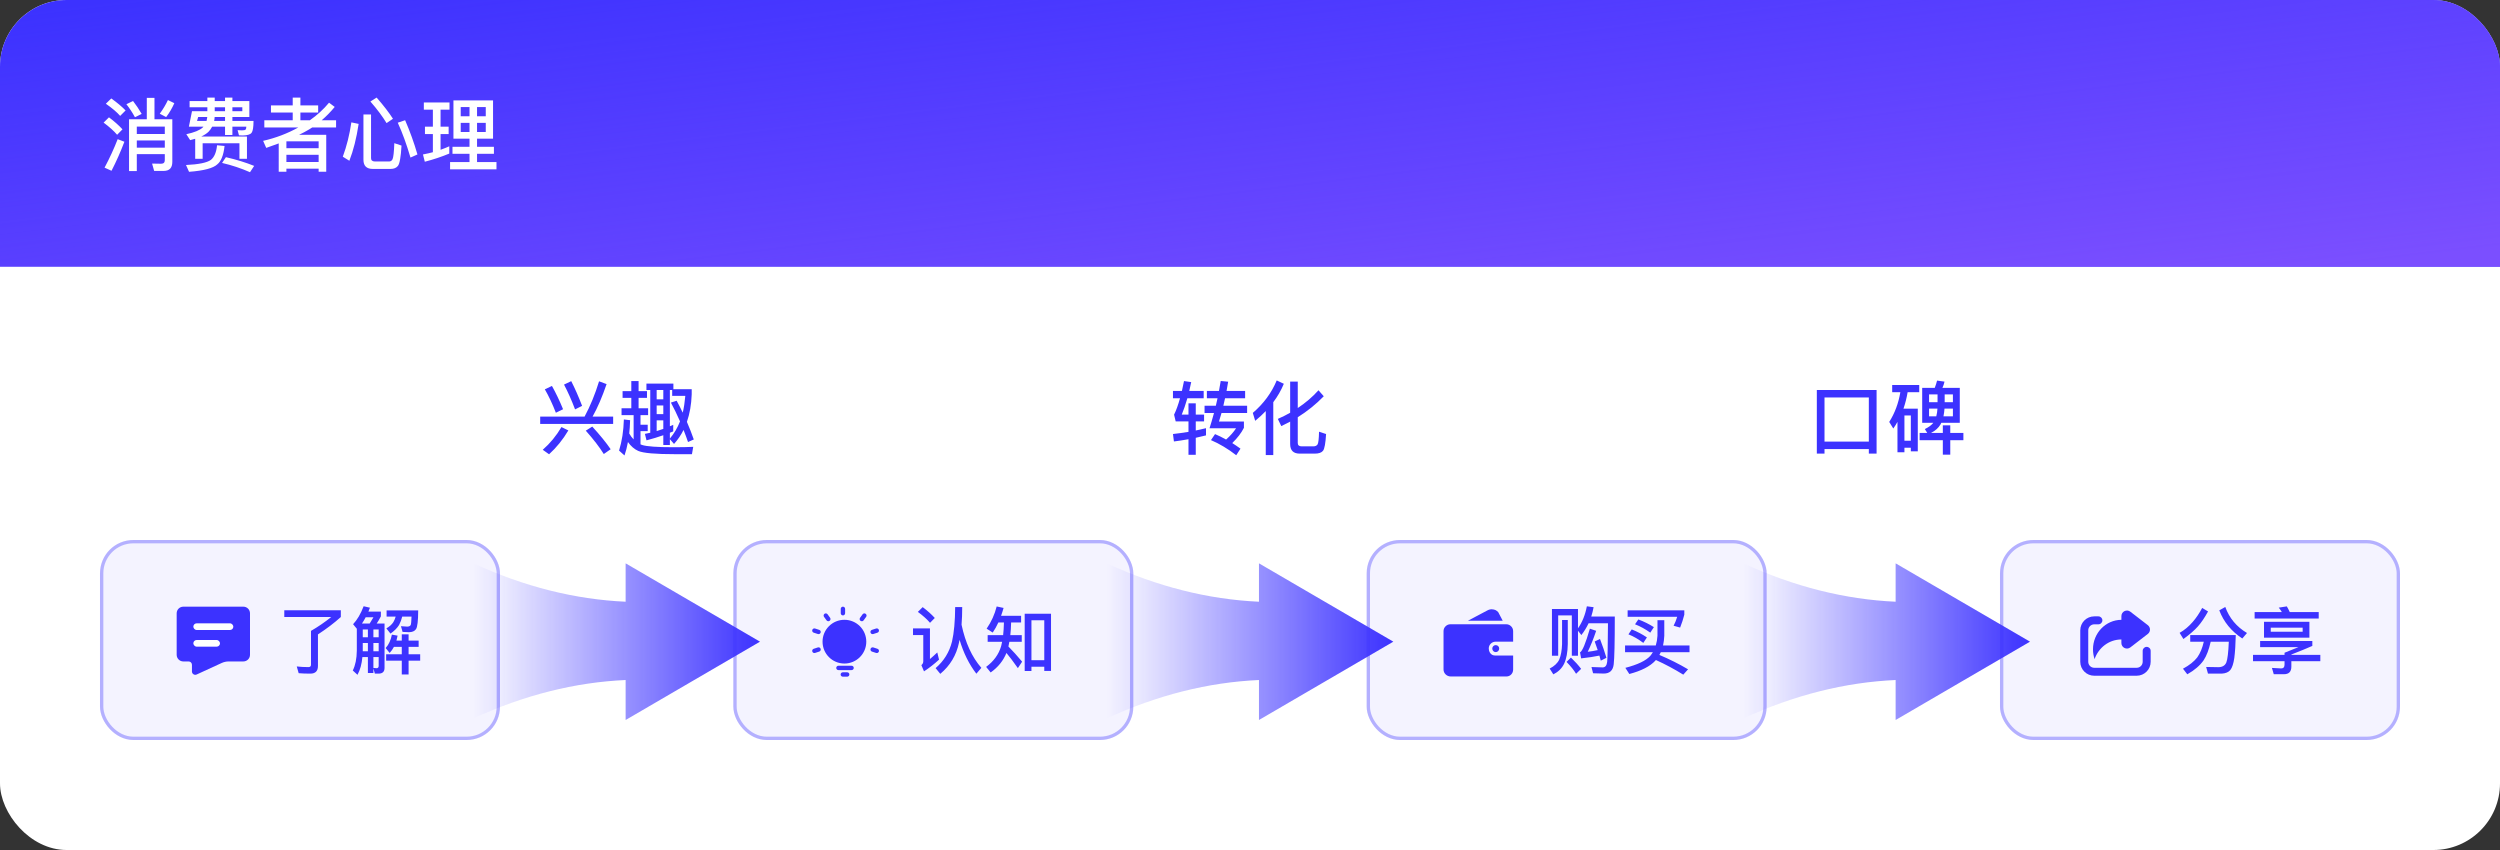 <svg xmlns="http://www.w3.org/2000/svg" xmlns:xlink="http://www.w3.org/1999/xlink" fill="none" version="1.1" width="750" height="255" viewBox="0 0 750 255"><rect x="0" y="0" width="750" height="255" fill="#333333" stroke="none"/><defs><clipPath id="master_svg0_46_09978"><rect x="0" y="0" width="750" height="255" rx="20"/></clipPath><linearGradient x1="0" y1="0.056" x2="1" y2="0.925" id="master_svg1_46_01464"><stop offset="0%" stop-color="#7B4FFF" stop-opacity="0"/><stop offset="100%" stop-color="#7B4FFF" stop-opacity="1"/></linearGradient><clipPath id="master_svg2_46_09997"><rect x="432" y="181" width="23" height="23" rx="0"/></clipPath><clipPath id="master_svg3_46_10004"><rect x="623" y="181" width="24" height="24" rx="0"/></clipPath><clipPath id="master_svg4_46_10036"><rect x="243" y="182" width="21" height="21" rx="0"/></clipPath><linearGradient x1="1" y1="0.5" x2="0" y2="0.5" id="master_svg5_46_9762"><stop offset="0%" stop-color="#3C32FF" stop-opacity="1"/><stop offset="100%" stop-color="#3C32FF" stop-opacity="0"/></linearGradient><linearGradient x1="1" y1="0.5" x2="0" y2="0.5" id="master_svg6_46_9762"><stop offset="0%" stop-color="#3C32FF" stop-opacity="1"/><stop offset="100%" stop-color="#3C32FF" stop-opacity="0"/></linearGradient><linearGradient x1="1" y1="0.5" x2="0" y2="0.5" id="master_svg7_46_9762"><stop offset="0%" stop-color="#3C32FF" stop-opacity="1"/><stop offset="100%" stop-color="#3C32FF" stop-opacity="0"/></linearGradient></defs><g clip-path="url(#master_svg0_46_09978)"><rect x="0" y="0" width="750" height="255" rx="20" fill="#FFFFFF" fill-opacity="1"/><g><path d="M0,80L750,80L750,10C750,4.477,745.523,0,740,0L10,0C4.477,0,0,4.477,0,10L0,80Z" fill="#3C32FF" fill-opacity="1"/><path d="M0,80L750,80L750,10C750,4.477,745.523,0,740,0L10,0C4.477,0,0,4.477,0,10L0,80Z" fill="url(#master_svg1_46_01464)" fill-opacity="1"/></g><g style="opacity:0.6;"><rect x="220" y="162" width="120" height="60" rx="10" fill="#3C32FF" fill-opacity="0.1"/><rect x="220.5" y="162.5" width="119" height="59" rx="9.5" fill-opacity="0" stroke-opacity="0.6" stroke="#3C32FF" fill="none" stroke-width="1"/></g><g style="opacity:0.6;"><rect x="410" y="162" width="120" height="60" rx="10" fill="#3C32FF" fill-opacity="0.1"/><rect x="410.5" y="162.5" width="119" height="59" rx="9.5" fill-opacity="0" stroke-opacity="0.6" stroke="#3C32FF" fill="none" stroke-width="1"/></g><g style="opacity:0.6;"><rect x="600" y="162" width="120" height="60" rx="10" fill="#3C32FF" fill-opacity="0.1"/><rect x="600.5" y="162.5" width="119" height="59" rx="9.5" fill-opacity="0" stroke-opacity="0.6" stroke="#3C32FF" fill="none" stroke-width="1"/></g><g><g style="opacity:0.6;"><rect x="30" y="162" width="120" height="60" rx="10" fill="#3C32FF" fill-opacity="0.1"/><rect x="30.5" y="162.5" width="119" height="59" rx="9.5" fill-opacity="0" stroke-opacity="0.6" stroke="#3C32FF" fill="none" stroke-width="1"/></g><g><g><g><path d="M73,182L55,182C53.895,182,53,182.895,53,184L53,196.435C53,197.539,53.895,198.435,55,198.435L56.583,198.435C57.136,198.435,57.583,198.882,57.583,199.435L57.583,201.44C57.583,202.169,58.339,202.653,59.001,202.348L66.52,198.892C67.175,198.591,67.887,198.435,68.608,198.435L73,198.435C74.105,198.435,75,197.539,75,196.435L75,184C75,182.895,74.105,182,73,182" fill-rule="evenodd" fill="#3C32FF" fill-opacity="1"/></g><g><rect x="58" y="187" width="12" height="2" rx="1" fill="#FFFFFF" fill-opacity="1"/></g><g><rect x="58" y="192" width="8" height="2" rx="1" fill="#FFFFFF" fill-opacity="1"/></g></g><g><path d="M93.296,189.264Q96.508,187.416,99.368,185.106L85.288,185.106L85.288,183.082L102.25,183.082L102.25,185.106Q99.214,187.834,95.386,190.32L95.386,199.78Q95.386,202.09,93.098,202.09Q91.096,202.09,89.6,201.958L89.028,199.934Q90.656,200.132,92.526,200.132Q93.296,200.132,93.296,199.406L93.296,189.264ZM118.178,194.06Q117.694,195.006,116.902,195.886L115.692,194.412Q117.1,192.872,117.562,190.386L119.278,190.694Q119.08,191.662,118.926,192.19L120.532,192.19L120.532,190.298L122.578,190.298L122.578,192.19L125.592,192.19L125.592,194.06L122.578,194.06L122.578,196.282L126.054,196.282L126.054,198.196L122.578,198.196L122.578,202.332L120.532,202.332L120.532,198.196L115.846,198.196L115.846,196.282L120.532,196.282L120.532,194.06L118.178,194.06ZM115.978,184.974L115.978,183.126L125.46,183.126Q125.438,187.812,124.8,188.736Q124.184,189.66,122.644,189.66Q122.226,189.66,120.774,189.572L120.29,187.856Q121.456,187.922,122.204,187.988Q123.018,187.944,123.216,187.482Q123.392,187.086,123.458,184.974L120.664,184.974Q120.356,186.294,119.718,187.504Q118.838,188.912,117.144,190.078L115.912,188.516Q117.32,187.702,118.002,186.646Q118.42,185.964,118.706,184.974L115.978,184.974ZM108.828,192.894L108.828,195.38L110.368,195.38L110.368,192.894L108.828,192.894ZM108.718,197.118Q108.432,200.286,107.244,202.442L105.836,201.144Q107.002,198.812,107.046,195.182L107.046,188.626L105.924,187.262Q107.772,185.326,109.092,181.872L110.984,182.312L110.522,183.478L114.262,183.478L114.262,184.908Q113.602,186.184,113.008,187.064L115.362,187.064L115.362,200.374Q115.362,202.09,113.536,202.09L112.458,202.09L112.018,200.528L112.018,201.892L110.368,201.892L110.368,197.118L108.718,197.118ZM110.896,187.064Q111.358,186.382,112.04,185.172L109.708,185.172Q109.158,186.228,108.586,187.064L110.896,187.064ZM112.018,200.374Q112.678,200.462,112.942,200.462Q113.602,200.462,113.602,199.758L113.602,197.118L112.018,197.118L112.018,200.374ZM113.602,195.38L113.602,192.894L112.018,192.894L112.018,195.38L113.602,195.38ZM113.602,191.178L113.602,188.846L112.018,188.846L112.018,191.178L113.602,191.178ZM110.368,188.846L108.828,188.846L108.828,191.178L110.368,191.178L110.368,188.846Z" fill="#3C32FF" fill-opacity="1"/></g></g></g><g><g clip-path="url(#master_svg2_46_09997)"><g><path d="M453.942,200.849Q453.942,201.286,453.793,201.666Q453.643,202.045,453.367,202.333Q453.091,202.62,452.723,202.781Q452.355,202.942,451.918,202.942L435.22,202.942Q434.783,202.942,434.392,202.781Q434.001,202.62,433.702,202.333Q433.403,202.045,433.231,201.666Q433.058,201.286,433.058,200.849L433.058,189.372Q433.058,188.498,433.668,187.889Q434.277,187.279,435.151,187.279L451.849,187.279Q452.723,187.279,453.333,187.889Q453.942,188.498,453.942,189.372L453.942,192.5L448.721,192.5Q447.847,192.5,447.238,193.098Q446.628,193.696,446.628,194.57Q446.651,195.168,446.881,195.628Q447.065,196.019,447.491,196.341Q447.916,196.663,448.721,196.663L453.942,196.663L453.942,200.849ZM450.814,186.221L440.372,186.221Q441.614,185.577,442.718,184.979Q443.684,184.473,444.627,183.967Q445.57,183.461,446.099,183.185Q446.904,182.748,447.537,182.783Q448.169,182.817,448.606,183.001Q449.112,183.254,449.48,183.668L450.814,186.221ZM447.686,194.57Q447.686,194.133,447.985,193.834Q448.284,193.535,448.721,193.535Q449.158,193.535,449.457,193.834Q449.756,194.133,449.756,194.57Q449.756,195.007,449.457,195.318Q449.158,195.628,448.721,195.628Q448.284,195.628,447.985,195.318Q447.686,195.007,447.686,194.57Z" fill="#3C32FF" fill-opacity="1"/></g></g><g><path d="M473.394,182.708L473.394,188.494Q475.33,185.744,476.056,181.894L478.08,182.158Q477.816,183.588,477.376,184.952L484.438,184.952Q484.438,196.634,484.108,199.34Q483.778,202.068,481.116,202.068L477.926,201.98L477.442,200.11Q479.576,200.22,480.808,200.22Q481.952,200.22,482.15,198.57Q482.326,197.052,482.392,186.976L476.584,186.976Q475.638,188.956,474.406,190.518L473.394,189.22L473.394,196.722L471.546,196.722L471.546,184.622L467.454,184.622L467.454,196.722L465.584,196.722L465.584,182.708L473.394,182.708ZM479.994,191.684Q481.072,194.478,481.93,197.338L480.236,198.196L479.818,196.678Q477.53,197.162,474.34,197.514L474.01,195.71Q475.066,195.182,476.958,188.604L478.85,189.242Q477.662,192.784,476.32,195.534Q477.75,195.38,479.312,195.028Q478.718,193.246,478.41,192.454L479.994,191.684ZM468.62,186.008L470.336,186.008L470.336,193.224Q470.27,196.92,469.236,199.12Q468.224,201.188,466.002,202.31L464.902,200.572Q467.036,199.472,467.784,197.844Q468.532,196.04,468.62,193.224L468.62,186.008ZM471.282,197.272Q473.174,199.098,474.34,200.66L472.822,202.134Q471.876,200.55,469.962,198.57L471.282,197.272ZM489.52,188.824Q491.94,189.792,494.074,191.222L492.996,192.872Q490.796,191.2,488.53,190.298L489.52,188.824ZM491.5,185.832Q494.03,186.778,496.164,188.142L495.086,189.792Q492.864,188.208,490.51,187.284L491.5,185.832ZM497.242,186.052L499.288,186.052L499.288,190.716Q499.222,192.256,498.914,193.642L506.856,193.642L506.856,195.666L498.232,195.666L497.814,196.48Q502.368,198.394,506.416,200.792L504.986,202.398Q501.026,199.934,496.758,197.998L496.626,198.174Q494.228,200.77,488.794,202.2L487.606,200.352Q493.128,198.922,495.086,196.766Q495.526,196.216,495.856,195.666L487.518,195.666L487.518,193.642L496.736,193.642Q497.154,192.234,497.242,190.716L497.242,186.052ZM488.288,183.104L505.294,183.104L505.294,184.402Q504.788,186.382,504.04,188.274L502.082,187.724Q502.676,186.602,503.16,185.04L488.288,185.04L488.288,183.104Z" fill="#3C32FF" fill-opacity="1"/></g></g><g><g clip-path="url(#master_svg3_46_10004)"><g><path d="M627.898,194.791C627.898,195.852,628.075,196.796,628.371,197.741C629.552,194.319,632.69,191.842,636.415,191.842L636.415,192.903C636.415,194.284,638.008,195.064,639.104,194.22L644.345,190.182C645.21,189.516,645.21,188.214,644.345,187.548L639.107,183.51C638.01,182.665,636.418,183.445,636.418,184.827L636.418,185.945C631.711,185.978,627.898,189.916,627.898,194.791ZM624.08,198.533C624.08,200.846,625.961,202.72,628.279,202.72L641.001,202.72C643.321,202.72,645.2,200.844,645.2,198.533L645.2,195.253C645.202,194.594,644.665,194.059,644.004,194.06C643.341,194.06,642.804,194.595,642.805,195.256L642.805,198.536C642.805,199.529,641.997,200.335,641.001,200.334L628.279,200.334C627.283,200.335,626.474,199.529,626.475,198.536L626.475,189.098C626.474,188.105,627.282,187.299,628.279,187.299L629.515,187.299C630.177,187.3,630.714,186.764,630.714,186.104C630.714,185.444,630.177,184.909,629.515,184.909L628.279,184.909C625.959,184.909,624.08,186.785,624.08,189.096L624.08,198.533Z" fill="#3C32FF" fill-opacity="1"/></g></g><g><path d="M662.416,183.434Q660.898,186.206,659.38,187.922Q657.862,189.638,655.024,191.706L653.88,189.858Q655.992,188.67,657.796,186.602Q659.358,184.82,660.656,182.378L662.416,183.434ZM657.07,192.52L657.07,190.518L670.732,190.518Q670.644,194.632,670.292,197.382Q669.918,199.978,669.104,200.99Q668.312,201.98,666.508,202.09L662.394,202.09L661.844,200.088Q663.758,200.154,665.474,200.154Q667.3,200.154,667.894,198.746Q668.444,197.338,668.642,192.52L663.208,192.52Q662.416,196.084,661.074,198.108Q659.424,200.462,656.19,202.288L654.892,200.616Q657.752,199.076,659.204,197.184Q660.502,195.336,661.14,192.52L657.07,192.52ZM667.586,182.092Q669.39,187.086,674.098,189.902L672.69,191.552Q667.762,188.296,665.782,183.104L667.586,182.092ZM679.202,186.536L692.82,186.536L692.82,191.31L679.202,191.31L679.202,186.536ZM690.796,189.528L690.796,188.296L681.226,188.296L681.226,189.528L690.796,189.528ZM686.044,181.916Q686.44,182.554,686.924,183.61L695.614,183.61L695.614,185.568L676.386,185.568L676.386,183.61L684.548,183.61Q684.13,182.884,683.624,182.29L686.044,181.916ZM675.902,196.458L685.362,196.458L685.362,195.82L689.52,194.148L678.036,194.148L678.036,192.3L693.7,192.3L693.7,193.774Q691.17,194.896,687.408,196.348L687.408,196.458L696.098,196.458L696.098,198.35L687.408,198.35L687.408,199.978Q687.408,202.266,685.186,202.266L682.128,202.266L681.578,200.374Q683.624,200.528,684.35,200.528Q685.362,200.528,685.362,199.384L685.362,198.35L675.902,198.35L675.902,196.458Z" fill="#3C32FF" fill-opacity="1"/></g></g><g><path d="M162.056,124.976L175.376,124.976Q177.944,120.2,179.72,114.392L181.976,115.232Q180.008,120.992,177.776,124.976L183.944,124.976L183.944,127.184L162.056,127.184L162.056,124.976ZM165.584,115.784Q167.312,118.856,168.92,122.768L166.76,123.824Q165.224,119.864,163.448,116.792L165.584,115.784ZM171.368,114.344Q173.048,117.632,174.632,121.76L172.52,122.816Q170.936,118.64,169.208,115.376L171.368,114.344ZM170.504,129.128Q168.056,133.256,164.72,136.28L162.824,134.936Q166.136,132.032,168.44,128.12L170.504,129.128ZM177.68,127.976Q181.208,131.84,183.2,134.768L181.136,136.208Q179.192,133.088,175.736,129.2L177.68,127.976ZM195.08,117.008L193.928,117.008L193.928,115.088L202.016,115.088L202.016,116.768L207.512,116.768L207.512,118.328Q207.344,122.912,206.072,126.56Q207.272,129.344,208.136,131.84L206.408,132.608Q205.784,130.784,205.064,128.984Q203.936,131.264,202.208,133.184L200.96,131.744L200.96,133.496L198.992,133.496L198.992,130.568Q196.688,131.384,193.952,132.104L193.472,130.16Q194.12,130.04,195.08,129.824L195.08,117.008ZM200.96,131.576Q202.856,129.344,204.008,126.416Q202.616,123.272,201.272,120.776L203,120.224Q204.08,122.216,204.824,123.8Q205.352,121.568,205.592,118.76L201.656,118.76L201.656,117.008L200.96,117.008L200.96,127.88L201.968,127.448L201.968,129.416L200.96,129.824L200.96,131.576ZM198.992,117.008L197,117.008L197,119.792L198.992,119.792L198.992,117.008ZM197,129.32Q197.888,129.056,198.992,128.672L198.992,126.104L197,126.104L197,129.32ZM197,124.232L198.992,124.232L198.992,121.64L197,121.64L197,124.232ZM186.776,117.344L189.392,117.344L189.392,114.32L191.576,114.32L191.576,117.344L194.096,117.344L194.096,119.36L191.576,119.36L191.576,122.48L194.432,122.48L194.432,124.544L192.152,124.544L192.152,127.424L194.312,127.424L194.312,129.344L192.152,129.344L192.152,133.304Q192.416,133.424,192.632,133.496Q194.72,134.168,202.04,134.168Q205.808,134.168,207.968,134.048L207.584,136.256L202.544,136.256Q193.688,136.256,191.456,135.272Q189.704,134.48,188.384,132.608Q187.976,134.84,187.352,136.64L185.72,135.176Q187.016,130.976,187.16,125.84L189.032,126.056Q188.96,128.48,188.768,130.04Q189.32,131.048,190.088,131.816L190.088,124.544L186.464,124.544L186.464,122.48L189.392,122.48L189.392,119.36L186.776,119.36L186.776,117.344Z" fill="#3C32FF" fill-opacity="1"/></g><g><path d="M356.544,120.992L358.728,120.992L358.728,124.376L361.224,124.376L361.224,126.416L358.728,126.416L358.728,129.152Q360.168,128.864,361.8,128.456L361.8,130.616L358.728,131.336L358.728,136.448L356.544,136.448L356.544,131.768Q353.952,132.224,352.176,132.44L351.888,130.208Q354.384,129.92,356.544,129.56L356.544,126.416L352.704,126.416L352.224,124.4Q353.208,122.384,354,119.48L351.888,119.48L351.888,117.272L354.576,117.272Q354.96,115.592,355.2,114.32L357.36,114.632Q357.048,116.144,356.784,117.272L361.104,117.272L361.104,119.48L356.208,119.48Q355.392,122.312,354.528,124.376L356.544,124.376L356.544,120.992ZM362.064,117.272L365.688,117.272Q365.904,116.144,366.216,114.296L368.448,114.512L367.968,117.272L373.536,117.272L373.536,119.48L367.512,119.48Q367.272,120.632,367.008,121.712L374.136,121.712L374.136,123.896L366.456,123.896L365.688,126.464L373.176,126.464L373.176,128.336Q372.024,130.64,369.672,132.92Q370.68,133.544,372.144,134.6L370.872,136.568Q367.152,133.688,363.288,132.032L364.512,130.232Q366.168,130.928,367.824,131.864Q369.72,130.184,370.824,128.48L362.856,128.48Q363.408,126.776,364.2,123.896L361.368,123.896L361.368,121.712L364.752,121.712L365.256,119.48L362.064,119.48L362.064,117.272ZM385.152,115.136Q383.928,118.088,381.984,120.656L381.984,136.52L379.728,136.52L379.728,123.32Q378.408,124.712,376.56,126.248L375.84,123.872Q380.712,119.696,383.016,114.128L385.152,115.136ZM389.928,136.088Q387.048,136.088,387.048,133.208L387.048,126.488Q385.536,127.28,384.384,127.832L383.352,125.672Q385.56,124.688,387.048,123.824L387.048,114.488L389.328,114.488L389.328,122.408Q392.904,120.032,395.544,117.08L397.128,118.88Q393.624,122.48,389.328,125.168L389.328,132.896Q389.328,133.904,390.48,133.904L394.032,133.904Q394.848,133.904,395.256,133.352Q395.64,132.776,395.712,129.512L397.824,130.208Q397.584,134.336,396.912,135.224Q396.24,136.088,394.416,136.088L389.928,136.088Z" fill="#3C32FF" fill-opacity="1"/></g><g><path d="M562.976,117.008L562.976,136.088L560.648,136.088L560.648,134.72L547.352,134.72L547.352,136.088L545.048,136.088L545.048,117.008L562.976,117.008ZM547.352,132.488L560.648,132.488L560.648,119.24L547.352,119.24L547.352,132.488ZM576.656,116.36L580.424,116.36Q580.88,115.184,581.12,114.176L583.352,114.488Q583.16,115.4,582.728,116.36L587.936,116.36L587.936,126.848L582.392,126.848L582.152,127.328Q581.24,128.888,579.32,129.872L582.848,129.872L582.848,127.592L585.08,127.592L585.08,129.872L589.016,129.872L589.016,132.056L585.08,132.056L585.08,136.4L582.848,136.4L582.848,132.056L575.888,132.056L575.888,129.872L578.168,129.872L577.448,128.72Q579.152,127.904,579.992,126.848L576.656,126.848L576.656,116.36ZM585.872,124.904L585.872,122.576L583.352,122.576Q583.28,123.656,583.04,124.904L585.872,124.904ZM580.88,124.904Q581.168,123.824,581.24,122.576L578.72,122.576L578.72,124.904L580.88,124.904ZM578.72,120.656L581.264,120.656L581.264,118.328L578.72,118.328L578.72,120.656ZM583.4,118.328L583.4,120.656L585.872,120.656L585.872,118.328L583.4,118.328ZM575.336,122.6L575.336,135.392L573.248,135.392L573.248,134.312L571.328,134.312L571.328,135.68L569.24,135.68L569.24,126.56Q568.736,127.496,567.992,128.552L566.768,126.584Q569.264,122.648,570.104,117.656L567.656,117.656L567.656,115.496L575.768,115.496L575.768,117.656L572.288,117.656Q571.88,120.152,571.04,122.6L575.336,122.6ZM571.328,132.224L573.248,132.224L573.248,124.64L571.328,124.64L571.328,132.224Z" fill="#3C32FF" fill-opacity="1"/></g><g><g><path d="M288.664,182.114Q288.664,184.974,288.466,187.416Q290.182,195.534,294.406,200.352L292.91,202.112Q289.654,197.91,287.872,191.948L287.696,192.806Q286.508,198.46,282.086,202.156L280.678,200.44Q284.418,197.228,285.606,192.454Q286.508,188.516,286.552,182.114L288.664,182.114ZM276.806,182.136Q278.984,183.786,280.436,185.392L279.006,186.844Q277.642,185.238,275.354,183.566L276.806,182.136ZM273.902,188.516L278.984,188.516L278.984,197.712Q279.908,196.942,281.184,195.732L281.712,197.888Q279.622,199.824,277.202,201.408L276.41,199.538Q276.982,199.076,276.982,198.394L276.982,190.518L273.902,190.518L273.902,188.516ZM315.306,184.116L315.306,201.276L313.282,201.276L313.282,200.022L309.432,200.022L309.432,201.298L307.408,201.298L307.408,184.116L315.306,184.116ZM309.432,198.064L313.282,198.064L313.282,186.074L309.432,186.074L309.432,198.064ZM299.51,186.734Q298.784,188.34,297.816,189.77L295.99,188.604Q298.124,185.48,299.004,181.938L301.072,182.378Q300.83,183.302,300.324,184.732L306.33,184.732L306.33,186.734L303.338,186.734Q303.272,189.066,303.096,190.54L306.528,190.54L306.528,192.542L302.81,192.542L302.524,193.95Q304.46,195.908,306.638,198.504L305.362,200.44Q303.316,197.536,301.93,195.886Q300.522,199.384,297.2,201.738L295.836,200.066Q299.268,197.536,300.346,193.84L300.632,192.542L296.298,192.542L296.298,190.54L300.94,190.54Q301.116,189.066,301.182,186.734L299.51,186.734Z" fill="#3C32FF" fill-opacity="1"/></g><g clip-path="url(#master_svg4_46_10036)"><g><path d="M246.763,192.5C246.763,188.876,249.701,185.938,253.326,185.938C256.95,185.938,259.888,188.876,259.888,192.5C259.888,196.125,256.95,199.062,253.326,199.062C249.701,199.062,246.763,196.125,246.763,192.5ZM251.531,199.719L255.469,199.719C255.831,199.719,256.125,200.013,256.125,200.375C256.125,200.737,255.831,201.031,255.469,201.031L251.531,201.031C251.169,201.031,250.875,200.737,250.875,200.375C250.875,200.013,251.169,199.719,251.531,199.719ZM252.844,201.688L254.156,201.688C254.519,201.688,254.813,201.981,254.813,202.344C254.813,202.706,254.519,203,254.156,203L252.844,203C252.481,203,252.188,202.706,252.188,202.344C252.188,201.981,252.481,201.688,252.844,201.688ZM252.88,182C253.242,182,253.536,182.294,253.536,182.656L253.536,183.969C253.536,184.331,253.242,184.625,252.88,184.625C252.518,184.625,252.224,184.331,252.224,183.969L252.224,182.656C252.224,182.294,252.518,182,252.88,182ZM259.698,184.141C259.991,184.354,260.056,184.764,259.843,185.057L259.072,186.119C258.856,186.404,258.452,186.464,258.163,186.254C257.873,186.044,257.805,185.641,258.01,185.348L258.781,184.286C258.994,183.992,259.405,183.928,259.698,184.141L259.698,184.141ZM263.661,188.973C263.773,189.317,263.584,189.688,263.24,189.8L261.991,190.205C261.645,190.322,261.271,190.133,261.158,189.786C261.045,189.439,261.237,189.066,261.586,188.957L262.834,188.551C263.179,188.439,263.549,188.628,263.661,188.973ZM263.661,195.462C263.549,195.806,263.179,195.995,262.834,195.883L261.586,195.477C261.245,195.363,261.06,194.995,261.171,194.653C261.282,194.311,261.648,194.122,261.991,194.229L263.24,194.635C263.584,194.747,263.773,195.117,263.661,195.462ZM243.689,195.462C243.577,195.117,243.765,194.747,244.11,194.635L245.358,194.229C245.704,194.113,246.079,194.301,246.192,194.648C246.305,194.996,246.112,195.368,245.764,195.477L244.515,195.883C244.171,195.995,243.801,195.806,243.689,195.462ZM243.689,188.973C243.801,188.628,244.171,188.439,244.515,188.551L245.764,188.957C246.112,189.066,246.305,189.439,246.192,189.786C246.079,190.133,245.704,190.322,245.358,190.205L244.11,189.8C243.765,189.688,243.577,189.317,243.689,188.973ZM247.354,184.141C247.647,183.927,248.058,183.992,248.271,184.285L249.042,185.348C249.24,185.641,249.17,186.038,248.884,186.246C248.598,186.454,248.199,186.397,247.981,186.119L247.209,185.057C246.997,184.764,247.062,184.354,247.354,184.141Z" fill="#3C32FF" fill-opacity="1"/></g></g></g><g><path d="M187.688,204.001Q164.844,205.034,142,215.518L142,169Q164.844,179.484,187.688,180.517L187.688,169L228,192.5L187.688,216L187.688,204.001Z" fill-rule="evenodd" fill="url(#master_svg5_46_9762)" fill-opacity="1"/></g><g><path d="M377.688,204.001Q354.844,205.034,332,215.518L332,169Q354.844,179.484,377.688,180.517L377.688,169L418,192.5L377.688,216L377.688,204.001Z" fill-rule="evenodd" fill="url(#master_svg6_46_9762)" fill-opacity="1"/></g><g><path d="M568.688,204.001Q545.844,205.034,523,215.518L523,169Q545.844,179.484,568.688,180.517L568.688,169L609,192.5L568.688,216L568.688,204.001Z" fill-rule="evenodd" fill="url(#master_svg7_46_9762)" fill-opacity="1"/></g><g><path d="M44.04,29.368L46.344,29.368L46.344,35.776L51.696,35.776L51.696,48.568Q51.696,51.28,49.08,51.28L46.248,51.28L45.624,49.072L48.336,49.12Q49.44,49.12,49.44,48.04L49.44,46.24L41.04,46.24L41.04,51.328L38.712,51.328L38.712,35.776L44.04,35.776L44.04,29.368ZM41.04,42.136L41.04,44.296L49.44,44.296L49.44,42.136L41.04,42.136ZM49.44,40.192L49.44,37.984L41.04,37.984L41.04,40.192L49.44,40.192ZM39.912,30.304Q41.256,32.032,42.504,34.168L40.488,35.176Q39.336,33.064,37.92,31.264L39.912,30.304ZM52.296,30.952Q51.36,33.112,49.848,35.128L47.928,34.12Q49.44,32.032,50.376,30.016L52.296,30.952ZM37.32,42.52Q35.616,47.032,33.456,51.232L31.368,50.296Q33.624,46.072,35.304,41.752L37.32,42.52ZM33.384,29.536Q35.952,31.36,37.68,33.136L36.048,34.768Q34.608,33.112,31.752,31.12L33.384,29.536ZM32.688,35.2Q35.064,36.976,36.744,38.8L35.136,40.432Q33.72,38.752,31.08,36.784L32.688,35.2ZM59.448,35.104L59.112,36.28L61.968,36.28Q62.112,35.704,62.184,35.104L59.448,35.104ZM64.392,35.104Q64.368,35.704,64.248,36.28L67.512,36.28L67.512,35.104L64.392,35.104ZM69.72,35.104L69.72,36.28L76.056,36.28Q76.056,39.064,75.48,39.832Q74.904,40.6,72.816,40.648Q72.408,40.648,71.688,40.6L71.28,39.04Q71.928,39.112,72.552,39.112Q73.488,39.112,73.704,38.848Q73.896,38.536,73.896,38.008L69.72,38.008L69.72,40.504L67.512,40.504L67.512,38.008L63.648,38.008Q63.144,38.944,62.544,39.544Q61.776,40.288,60.384,40.96L74.088,40.96L74.088,47.632L71.832,47.632L71.832,42.976L60.792,42.976L60.792,47.632L58.56,47.632L58.56,41.632Q57.672,41.896,57.048,42.04L55.896,40.264Q59.52,39.472,60.816,38.248L61.032,38.008L56.664,38.008L57.6,33.352L62.208,33.352L62.208,32.176L56.88,32.176L56.88,30.328L62.208,30.328L62.208,29.272L64.416,29.272L64.416,30.328L67.512,30.328L67.512,29.272L69.72,29.272L69.72,30.328L74.808,30.328L74.808,35.104L69.72,35.104ZM64.416,32.176L64.416,33.352L67.512,33.352L67.512,32.176L64.416,32.176ZM69.72,32.176L69.72,33.352L72.696,33.352L72.696,32.176L69.72,32.176ZM67.776,47.152Q72.528,48.256,76.248,49.768L75,51.664Q71.04,49.912,66.624,48.88L67.776,47.152ZM67.368,43.792Q66.912,47.92,65.208,49.288Q63.384,51.04,56.712,51.544L55.8,49.504Q61.488,49.24,63.264,47.968Q64.824,46.696,65.112,43.576L67.368,43.792ZM81.288,31.624L87.816,31.624L87.816,29.272L90.12,29.272L90.12,31.624L95.448,31.624L95.448,33.76L90.12,33.76L90.12,36.088L92.952,36.088Q96.288,33.736,98.712,30.808L100.416,32.08Q98.616,34.264,96.504,36.088L100.824,36.088L100.824,38.248L93.648,38.248L92.784,38.8Q91.296,39.688,89.736,40.432L97.872,40.432L97.872,51.52L95.592,51.52L95.592,50.608L85.92,50.608L85.92,51.52L83.616,51.52L83.616,43.024L79.872,44.368L78.936,42.256Q84.672,40.936,89.472,38.248L79.296,38.248L79.296,36.088L87.816,36.088L87.816,33.76L81.288,33.76L81.288,31.624ZM85.92,46.432L85.92,48.592L95.592,48.592L95.592,46.432L85.92,46.432ZM95.592,44.464L95.592,42.4L85.92,42.4L85.92,44.464L95.592,44.464ZM111.84,50.68Q109.032,50.68,109.032,47.92L109.032,34.336L111.312,34.336L111.312,47.44Q111.312,48.448,112.536,48.448L116.736,48.448Q117.432,48.448,117.768,47.752Q118.152,46.912,118.296,42.952L120.456,43.672Q120.168,48.76,119.376,49.768Q118.656,50.68,117.168,50.68L111.84,50.68ZM107.592,37.168Q106.632,43.552,104.808,48.232L102.84,47.008Q104.592,42.28,105.408,36.712L107.592,37.168ZM121.536,36.064Q123.72,41.104,125.232,46.336L123.144,47.272Q121.392,41.296,119.328,36.808L121.536,36.064ZM112.992,29.272Q116.184,32.944,117.888,35.632L115.968,36.928Q114.144,33.928,111.12,30.448L112.992,29.272ZM136.032,30.112L147.912,30.112L147.912,41.608L143.112,41.608L143.112,44.032L148.176,44.032L148.176,46.144L143.112,46.144L143.112,48.616L148.944,48.616L148.944,50.8L135.024,50.8L135.024,48.616L140.856,48.616L140.856,46.144L135.744,46.144L135.744,44.032L140.856,44.032L140.856,41.608L136.032,41.608L136.032,30.112ZM145.728,39.592L145.728,36.856L143.112,36.856L143.112,39.592L145.728,39.592ZM140.856,39.592L140.856,36.856L138.216,36.856L138.216,39.592L140.856,39.592ZM138.216,34.888L140.856,34.888L140.856,32.128L138.216,32.128L138.216,34.888ZM143.112,32.128L143.112,34.888L145.728,34.888L145.728,32.128L143.112,32.128ZM127.488,38.008L129.864,38.008L129.864,32.896L127.152,32.896L127.152,30.736L134.856,30.736L134.856,32.896L132.168,32.896L132.168,38.008L134.592,38.008L134.592,40.216L132.168,40.216L132.168,44.944Q133.776,44.344,134.784,43.888L134.784,46.072Q131.328,47.512,127.44,48.52L126.888,46.336Q128.52,46.024,129.864,45.664L129.864,40.216L127.488,40.216L127.488,38.008Z" fill="#FFFFFF" fill-opacity="1"/></g></g></svg>
